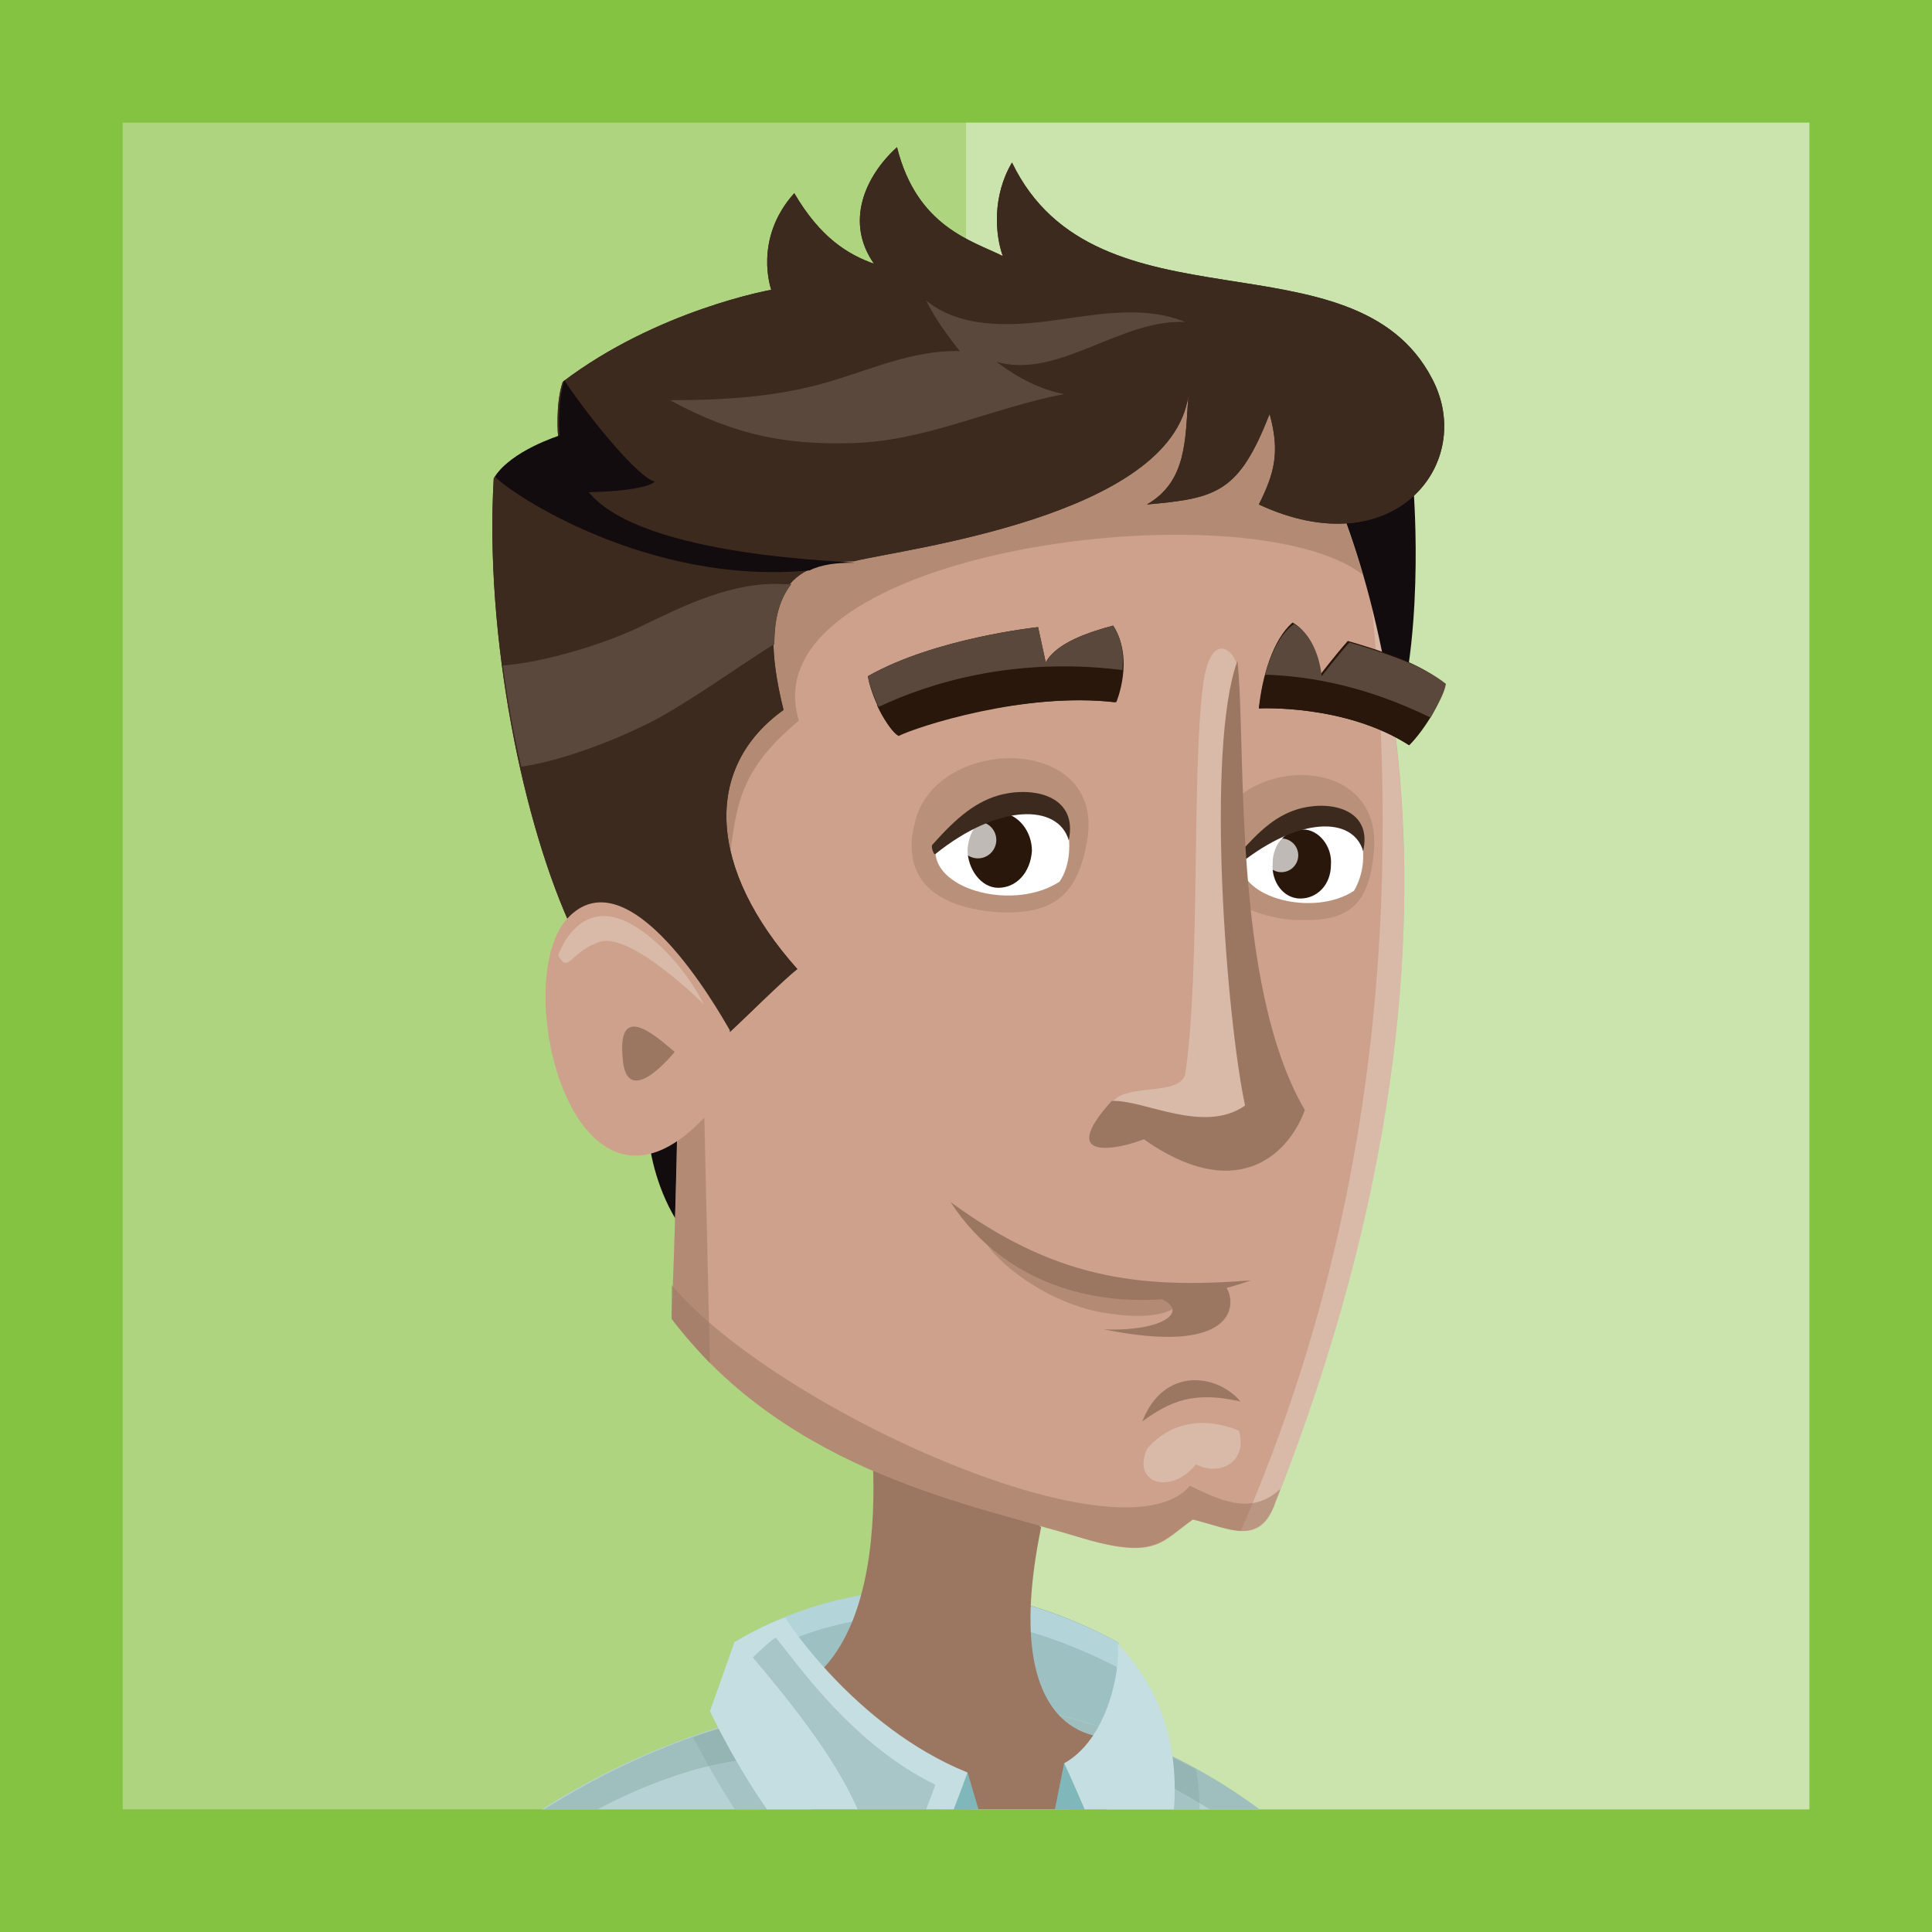<svg version="1.1" xmlns="http://www.w3.org/2000/svg" xmlns:xlink="http://www.w3.org/1999/xlink" x="0" y="0" viewBox="0 0 126 126" enable-background="new 0 0 126 126" xml:space="preserve" class="modern"><g id="AnthonyIcon"><rect id="Square_21_" y="0" fill="#84C341" width="126" height="126"/><polyline fill="#AED480" points="8 118 118 118 118 8 8 8 8 118 "/><polyline fill="#CBE3AD" points="63 118 118 118 118 8 63 8 63 118 "/><defs><polyline id="SVGID_11_" points="8 118 118 118 118 8 8 8 8 118 "/></defs><clipPath id="SVGID_2_"><use xlink:href="#SVGID_11_" overflow="visible"/></clipPath><g clip-path="url(#SVGID_2_)"><path fill="#7DA19F" d="M73.4 108.3l0.2 7.1 -22.4 0.2 -4.3-5.6 1.1-2.9c4-2.4 13.3-6.3 24.9 0"/><path fill="#B3D5DA" d="M73.4 108.3l0.2 7.1 -22.4 0.2 -4.3-5.5 1-3c4-2.4 13.3-6.3 25 0"/><path opacity="0.4" fill="#7DA19F" d="M73.4 109.8l0.2 7.1 -22.4 0.2 -4.4-7 0.3-0.6c0 0 10.1-8.8 25.7-0.8"/><path fill="#C4DEE2" d="M84.6 120c-13.8-12.2-34.9-12.6-52.2 0H84.6z"/><path opacity="0.2" fill="#7DA19F" d="M59.2 120c3.6-0.5 7.5-0.6 11.4 0h14c-13.8-12.2-34.9-12.6-52.2 0H59.2z"/><path opacity="0.4" fill="#7DA19F" d="M84.6 120c-4.6-4.1-10-6.8-15.8-8.2v1.2c3.8 1.6 8.5 3.6 13 7H84.6z"/><path opacity="0.4" fill="#7DA19F" d="M35.6 120c5.9-3.9 11.6-5.5 14.9-5.3 2.2 0.1 3-1.9 3.1-3.5 -7.2 1-14.5 4-21.2 8.9H35.6z"/><path fill="#130C0E" d="M42.2 72.7c0 0-0.2 6.2 4.6 9.9 0.2-2.2-0.2-12.3-0.2-12.3L42.2 72.7z"/><path fill="#130C0E" d="M92.2 32.1c0 0.1 0.8 10.2-1.6 16.5 -1.8-6.6-5.4-15.7-5.4-15.7L92.2 32.1z"/><path fill="#9B7761" d="M71.8 120c0.8-3.4 0.8-6.7 0.8-6.7s-7.7 0.9-4.7-13.7c-4.5-4.1-11.4-8.7-11.4-8.7s3.2 18.8-7.2 20.1c1 2.4 2.7 5.8 4.9 9H71.8z"/><path fill="#CDA18B" d="M85.2 28.3c2.6 4.5 14.1 29.1-2.1 69.9 -1 2.6-2.8 1.5-5.3 0.9 -2.1 1.5-2.4 2.7-7.6 1.1 -6.4-2-18.8-4.1-26.4-14.2 0 0 1-24.1 0-29.7C38.3 24.9 75.6 10.2 85.2 28.3z"/><path opacity="0.4" fill="#ECDCD2" d="M83.1 98.2c10.7-26.9 9.3-46.7 6.4-58.4 2 20.9-0.3 41-8.6 60.1C81.8 99.9 82.5 99.6 83.1 98.2z"/><path opacity="0.4" fill="#9B7761" d="M80.5 52.2v6.6c1.2 0.8 3.1 1.2 4.1 1.2 3.1 0.1 4.7-0.7 5-4.5C90.1 50.1 83.6 49.3 80.5 52.2z"/><path id="XMLID_9_" fill="#FFFFFF" d="M80.9 56.2c0.1-1.4 6.3-5.2 7.6-2.2 0.7 1.5 0.4 3.1-0.2 4.1C85.7 59.8 80.9 58.6 80.9 56.2z"/><path fill="#29170B" d="M86.8 56.4c0 1.3-0.9 2.2-2 2.2 -1.1 0-1.9-1.1-1.8-2.3 0-1.3 0.9-2.2 2-2.2C86 54.1 86.9 55.2 86.8 56.4z"/><ellipse transform="matrix(0.999 3.570691e-002 -3.570691e-002 0.999 2.045 -2.948)" opacity="0.7" fill="#FFFFFF" cx="83.6" cy="55.8" rx="1.1" ry="1.1"/><path fill="#3D2A1F" d="M88.9 55.5c-0.7-2.3-4.2-2.2-8 0.8 -0.1 0.1-0.3-0.5-0.2-0.5 1.5-1.7 2.6-2.7 4.2-3.1C87 52.2 89.5 52.9 88.9 55.5z"/><path opacity="0.5" fill="#9B7761" d="M88.9 37.5c-1.4-4.7-2.9-7.8-3.7-9.1 -1.4-2.7-3.4-4.6-5.8-5.8l-22.5 4c-4 3.1-9 8-11.3 13.2l1.8 17.7c0.6-4.7 0.5-7 4.7-10.5C48.7 35.8 81.5 31.7 88.9 37.5z"/><path fill="#3B291E" d="M55.7 36.6c3.2-0.8 20.7-2.9 21.8-10.8 -0.2 2.9-0.1 5.6-2.7 7.1 4.6-0.4 6-0.8 8-5.9 0.7 2.5 0.3 3.9-0.7 5.9 8.8 4.1 14.2-2.7 11.3-8.2 -5.1-9.8-21.9-2.7-27.4-14.1 -1.3 2.2-1.1 4.7-0.6 6.1 -2-1-5.6-1.9-6.9-7.1 -2.1 1.9-3.4 4.9-1.5 7.6 -1.7-0.6-3.5-1.7-5.2-4.6 -2.7 3-1.5 6.3-1.5 6.3s-7.4 1.3-13.6 6c-0.5 1.5-0.3 3.6-0.3 3.6s-3.2 1-4.2 2.7c-0.6 10.3 1.9 22.6 5.2 29.6 3.4-3.3 6.7 0.8 10.2 6.5 1.1-1 3.5-3.5 4.4-4.1 -5.8-6.5-6.2-13.1-0.9-16.9C49.2 38.7 51.6 36.6 55.7 36.6z"/><path opacity="0.5" fill="#9B7761" d="M44.2 72.3C44.1 78.8 43.8 86 43.8 86c0.4 0.6 2 2.4 2.5 2.9l-0.4-17.6L44.2 72.3z"/><path fill="#29170B" d="M72.8 45.8c0 0 1.2-2.8-0.2-5 -1.5 0.4-3.7 1.1-4.4 2.4l-0.5-2.3c0 0-6.7 0.7-11.1 3.2 0.2 1.3 1.3 3.5 2 3.9C59.8 47.4 66.8 45.1 72.8 45.8z"/><path fill="#29170B" d="M82.1 46.2c0 0 5.6-0.3 9.8 2.4 1.1-1.1 2.2-3 2.3-4 -1.5-1.3-3.9-2.1-6.3-2.8 -0.8 0.9-1.8 2.2-1.8 2.2 -0.2-1.7-0.9-2.9-1.8-3.4C83 41.7 82.3 44.2 82.1 46.2z"/><path opacity="0.5" fill="#9B7761" d="M64.1 80.7c0 0 8.7 3.5 10.9 3.6 3.3 0.2 1.7 2-2.4 1.4C68.7 85.3 64.9 82.4 64.1 80.7z"/><path fill="#9B7761" d="M81.6 83.5c-7.5 0.6-12.9-0.2-19.6-5.1C65.6 84 73 86.5 81.6 83.5z"/><path fill="#9B7761" d="M80 84c0.7 1.2 0.4 4.4-8 2.7 5.5 0.2 6.4-2.5 0-2.5C76.1 83.8 80 84 80 84z"/><path fill="#9B7761" d="M74.5 92.7c1.8-1.3 3.3-2 6.4-1.3C79.4 89.6 75.9 89.1 74.5 92.7z"/><path opacity="0.3" fill="#7DA19F" d="M62.7 120c0.6-1.5 0.4-4.2-0.1-4.4 -2.7-1.3-5-3-6.9-4.6 -3.5 0.4-7 1.1-10.5 2.3 1.3 2.5 2.7 4.8 4.1 6.7H62.7z"/><polygon fill="#82C0C8" points="64.4 120 63.1 115.6 60.1 120 "/><path opacity="0.3" fill="#7DA19F" d="M78.1 120c0.2-1.5 0.2-3-0.1-4.6 -1.7-0.9-3.4-1.7-5.2-2.4 -0.8 1.5-2 2.9-3.7 3.6 0.3 0.6 0.9 1.9 1.5 3.4H78.1z"/><polygon fill="#82C0C8" points="72.1 120 69.4 115 68.4 120 "/><polygon opacity="0.3" fill="#7DA19F" points="64.4 120 63.1 115.6 60.1 120 "/><polygon opacity="0.3" fill="#7DA19F" points="72.1 120 69.4 115 68.4 120 "/><path fill="#C4DEE2" d="M61.4 120c0.7-1.7 1.3-3.3 1.7-4.4 -7.4-3-11.9-10.1-11.9-10.1s-1.3 0.4-3.3 1.6l-1.6 4.5c1.6 3.3 3.4 6.1 5.1 8.3H61.4z"/><path opacity="0.4" fill="#7DA19F" d="M59.6 120c0.5-1.2 1-2.5 1.4-3.6 -5.3-2.6-8.8-7.6-10.4-9.6 -0.4 0.2-1.5 1.3-1.5 1.3 4.5 5.3 6.5 8.5 7.6 11.9H59.6z"/><path fill="#C4DEE2" d="M76.3 120c0.7-3.8 0.5-8.8-3.5-12.9 0.4 0.1 0 6-3.4 7.9 0.4 0.8 1.3 2.9 2.2 5H76.3z"/><path fill="#3D2A1F" d="M55.7 36.6c3.2-0.8 20.7-2.9 21.8-10.8 -0.2 2.9-0.1 5.6-2.7 7.1 4.6-0.4 6-0.8 8-5.9 0.7 2.5 0.3 3.9-0.7 5.9 8.8 4.1 14.2-2.7 11.3-8.2 -5.1-9.8-21.9-2.7-27.4-14.1 -1.3 2.2-1.1 4.7-0.6 6.1 -2-1-5.6-1.9-6.9-7.1 -2.1 1.9-3.4 4.9-1.5 7.6 -1.7-0.6-3.5-1.7-5.2-4.6 -2.7 3-1.5 6.3-1.5 6.3s-7.4 1.3-13.6 6c-0.5 1.5-0.3 3.6-0.3 3.6s-3.2 1-4.2 2.7c-0.6 10.3 1.9 22.6 5.2 29.6 3.4-3.3 6.7 0.8 10.2 6.5 1.1-1 3.3-3.2 4.4-4.1 -5.8-6.5-6.2-13.1-0.9-16.9C49.2 38.7 51.6 36.6 55.7 36.6z"/><path fill="#3D2A1F" d="M41.7 40.9c-2.3 1.1-6.2 2.3-8.9 2.5 0.3 2.3 0.7 4.5 1.2 6.6 2.8-0.4 6.6-1.9 9-3.2 2.5-1.4 5.1-3.3 7.5-4.8 0-1.8 0.4-3 1.1-3.9 -0.2 0-0.4 0-0.5 0C47.8 37.9 44.6 39.5 41.7 40.9z"/><path fill="#5B483D" d="M41.7 40.9c-2.3 1.1-6.2 2.3-8.9 2.5 0.3 2.3 0.7 4.5 1.2 6.6 2.8-0.4 6.6-1.9 9-3.2 2.5-1.4 5.1-3.3 7.5-4.8 0-1.8 0.4-3 1.1-3.9 -0.2 0-0.4 0-0.5 0C47.8 37.9 44.6 39.5 41.7 40.9z"/><path fill="#5B483D" d="M65 23.6c2.1 0.6 4.2-0.2 6.2-1 2-0.8 4-1.7 6.1-1.6 -2.7-1.1-5.7-0.5-8.6-0.1 -2.9 0.4-6.1 0.5-8.3-1.3 0.6 1.2 1.4 2.3 2.2 3.3 -3.1-0.1-6 1.3-8.9 2.1 -3.2 0.9-6.6 1.1-10 1.1 4.4 2.4 7.8 2.9 11.8 2.8 4.8-0.1 9.2-2.3 13.9-3.2C67.8 25.4 66.3 24.6 65 23.6z"/><path opacity="0.5" fill="#9B7761" d="M70.2 100.2c5.2 1.6 5.5 0.3 7.6-1.1 2.4 0.6 4.2 1.7 5.3-0.9 0.1-0.4 0.3-0.7 0.4-1.1 -1.9 1.8-4 0.7-5.9-0.2 -4.4 5.2-27.1-5.1-33.8-13.1 0 1.4 0 2.2 0 2.2C51.4 96.1 63.9 98.3 70.2 100.2z"/><path fill="#29170B" d="M57.2 46c0.4 0.9 1 1.7 1.3 1.9 1.2-0.5 8.2-2.8 14.2-2.1 0 0 0.4-0.9 0.5-2.1C66 42.8 60.5 44.6 57.2 46z"/><path fill="#5B483D" d="M73.2 43.7c0.1-0.9 0-2-0.6-2.9 -1.5 0.4-3.7 1.1-4.4 2.4l-0.5-2.3c0 0-6.7 0.7-11.1 3.2 0.1 0.6 0.4 1.3 0.7 2C60.5 44.6 66 42.8 73.2 43.7z"/><path fill="#29170B" d="M82.5 44.1c-0.2 0.7-0.3 1.5-0.4 2.1 0 0 5.6-0.3 9.8 2.4 0.5-0.5 0.9-1.1 1.3-1.8C89.2 44.8 85.6 44.2 82.5 44.1z"/><path fill="#5B483D" d="M88 41.9c-0.8 0.9-1.8 2.2-1.8 2.2 -0.2-1.7-0.9-2.9-1.8-3.4 -0.9 0.6-1.5 1.9-1.9 3.3 3.1 0.1 6.7 0.8 10.8 2.8 0.5-0.9 0.9-1.6 1-2.2C92.8 43.4 90.4 42.6 88 41.9z"/><path opacity="0.4" fill="#ECDCD2" d="M74.8 94.5c1-1.2 3-2.4 6-1.2 0.6 2.1-1.3 3-2.8 2.2C76.4 97.5 73.8 96.8 74.8 94.5z"/><path fill="#CDA18B" d="M47.6 67.2C46.8 65.8 41 55.6 37 59.9c-4 4.4 0.8 23.1 9.8 12L47.6 67.2z"/><path fill="#9B7761" d="M44 68.6c-1.2-1-3.7-3.3-3.4 0.3C40.8 72.6 44 68.6 44 68.6z"/><path opacity="0.4" fill="#ECDCD2" d="M36.4 62.3c0.4-1.1 1.9-3.8 5-1.9 3 1.9 4.5 5.1 4.5 5.1s-4.6-4.6-6.7-4.1C37.2 62 37.1 63.6 36.4 62.3z"/><path opacity="0.4" fill="#9B7761" d="M65.3 59.5c-2-0.1-7-0.8-5.6-6 1.5-5.6 12.4-5.6 11.2 1.3C70.3 58.4 68.7 59.6 65.3 59.5z"/><path id="XMLID_7_" fill="#FFFFFF" d="M61 55.5c0.1-1.5 6.8-5.6 8.3-2.4 0.7 1.6 0.5 3.4-0.2 4.4C66.2 59.4 61 58.1 61 55.5z"/><path fill="#29170B" d="M67.3 55.5c-0.1 1.4-1 2.4-2.2 2.4 -1.1 0-2-1.2-2-2.5 0.1-1.4 1-2.4 2.2-2.4C66.4 53.1 67.3 54.2 67.3 55.5z"/><ellipse transform="matrix(0.999 3.530531e-002 -3.530531e-002 0.999 1.976 -2.217)" opacity="0.7" fill="#FFFFFF" cx="63.8" cy="54.8" rx="1.2" ry="1.2"/><path fill="#3D2A1F" d="M69.7 54.8c-0.7-2.4-4.6-2.4-8.7 0.9 -0.1 0.1-0.3-0.5-0.2-0.6 1.6-1.8 2.9-2.9 4.6-3.3C67.6 51.3 70.3 52 69.7 54.8z"/><path opacity="0.4" fill="#ECDCD2" d="M80.7 44c0.3-1.1-1.6-3.4-2.2 0.4 -0.8 5.3-0.2 19.1-1.2 25.6 -0.3 1.8-5.3 0.2-4.9 2.8 2.1 1.4 10 2 11.2-1.1C81.3 68.3 80.3 45.5 80.7 44z"/><path fill="#9B7761" d="M80.7 43.1c0.6 5.3-0.4 21.1 4.4 29.3 -1.2 3.2-4.7 6-10.5 1.9 -1.5 0.6-5.8 1.6-2.1-2.5 2.1-0.1 6 2.2 8.7 0.3C80 66.5 78.6 48.9 80.7 43.1z"/><path fill="#130C0E" d="M38.4 32.1c4-0.1 4.3-0.7 4.3-0.7 -1-0.2-4.1-3.9-5.9-6.6 -0.5 1.7-0.3 3.6-0.3 3.6s-3.2 1-4.2 2.7c1 1.1 10 7.1 20.5 6.1l0 0c0.8-0.4 1.8-0.5 2.9-0.5C55.7 36.6 41.9 36.4 38.4 32.1z"/></g></g></svg>